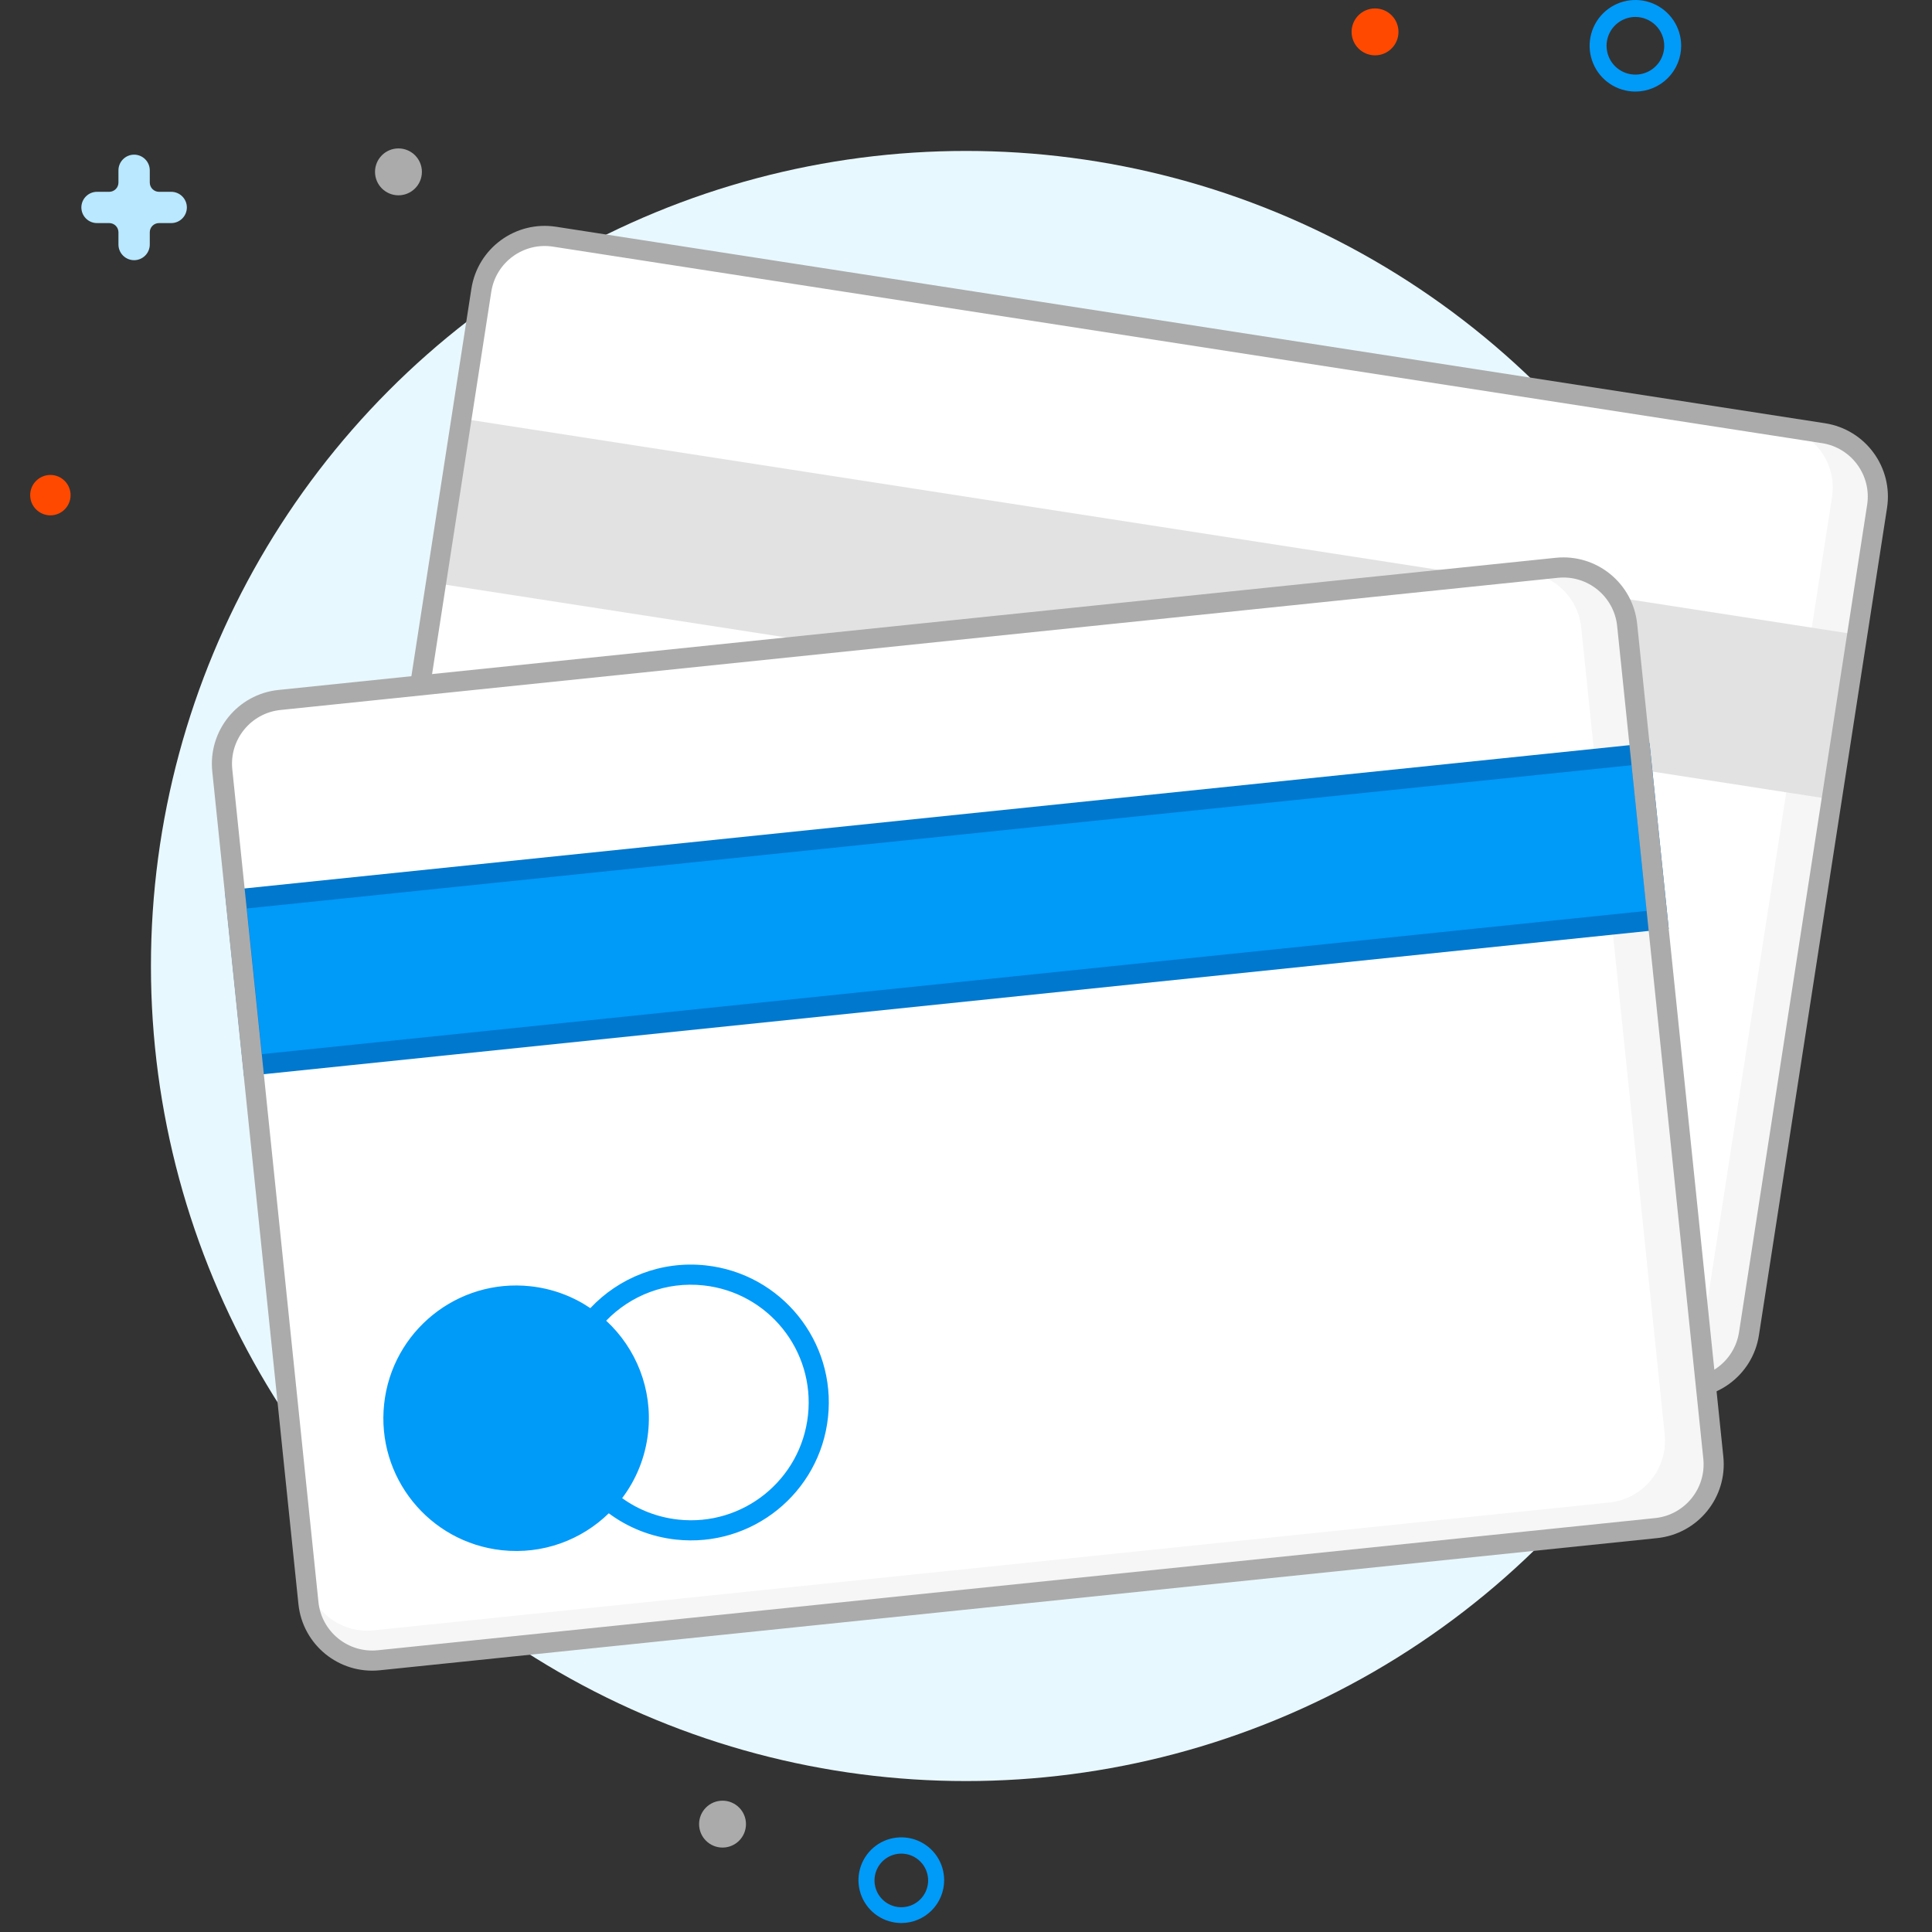 <?xml version="1.0" encoding="utf-8"?>
<svg xmlns="http://www.w3.org/2000/svg" width="192" height="192" viewBox="0 0 192 192" fill="none">
<rect x="0" y="0" width="192" height="192" fill="#333333" stroke="none"/>
<g clip-path="url(#clip0_445_2102)">
<circle cx="96" cy="96" r="81" fill="#E8F8FF"/>
<path d="M5.007 51.214C6.116 51.214 7.014 50.316 7.014 49.207C7.014 48.098 6.116 47.2 5.007 47.2C3.899 47.2 3 48.098 3 49.207C3 50.316 3.899 51.214 5.007 51.214Z" fill="#FF4900"/>
<path d="M162.524 9.099C161.624 9.099 160.745 8.833 159.997 8.333C159.248 7.833 158.665 7.122 158.321 6.291C157.977 5.459 157.886 4.545 158.062 3.662C158.238 2.78 158.671 1.969 159.307 1.333C159.943 0.696 160.754 0.263 161.637 0.087C162.519 -0.088 163.434 0.002 164.265 0.346C165.097 0.691 165.807 1.274 166.307 2.022C166.807 2.77 167.074 3.65 167.074 4.55C167.072 5.756 166.593 6.912 165.74 7.765C164.887 8.618 163.73 9.098 162.524 9.099ZM162.524 1.685C161.958 1.685 161.404 1.853 160.933 2.168C160.462 2.482 160.094 2.93 159.878 3.453C159.661 3.977 159.604 4.553 159.715 5.109C159.825 5.664 160.098 6.175 160.499 6.575C160.899 6.976 161.41 7.249 161.965 7.359C162.521 7.47 163.097 7.413 163.621 7.196C164.144 6.98 164.592 6.612 164.906 6.141C165.221 5.67 165.389 5.116 165.389 4.55C165.388 3.79 165.085 3.063 164.548 2.526C164.011 1.989 163.284 1.686 162.524 1.685Z" fill="#009AF9"/>
<path d="M89.572 191.108C88.73 191.108 87.906 190.858 87.206 190.39C86.506 189.922 85.96 189.257 85.638 188.479C85.316 187.701 85.231 186.845 85.396 186.019C85.56 185.193 85.966 184.435 86.561 183.839C87.156 183.244 87.915 182.838 88.741 182.674C89.567 182.51 90.423 182.594 91.201 182.916C91.979 183.239 92.644 183.784 93.112 184.485C93.58 185.185 93.829 186.008 93.829 186.85C93.829 187.979 93.381 189.062 92.582 189.861C91.784 190.659 90.701 191.108 89.572 191.108ZM89.572 184.21C89.045 184.21 88.53 184.366 88.092 184.659C87.653 184.952 87.312 185.368 87.11 185.855C86.909 186.342 86.856 186.877 86.959 187.394C87.062 187.911 87.315 188.386 87.688 188.758C88.061 189.131 88.535 189.384 89.052 189.487C89.569 189.59 90.104 189.537 90.591 189.336C91.078 189.134 91.494 188.793 91.787 188.354C92.08 187.916 92.236 187.401 92.236 186.874C92.236 186.168 91.955 185.49 91.456 184.991C90.956 184.491 90.278 184.21 89.572 184.21Z" fill="#009AF9"/>
<path d="M71.805 183.609C73.091 183.609 74.134 182.566 74.134 181.279C74.134 179.993 73.091 178.95 71.805 178.95C70.518 178.95 69.475 179.993 69.475 181.279C69.475 182.566 70.518 183.609 71.805 183.609Z" fill="#ABABAB"/>
<path d="M136.65 5.499C137.936 5.499 138.979 4.456 138.979 3.169C138.979 1.882 137.936 0.839 136.65 0.839C135.363 0.839 134.32 1.882 134.32 3.169C134.32 4.456 135.363 5.499 136.65 5.499Z" fill="#FF4900"/>
<path d="M39.598 19.409C40.885 19.409 41.928 18.366 41.928 17.08C41.928 15.793 40.885 14.75 39.598 14.75C38.312 14.75 37.269 15.793 37.269 17.08C37.269 18.366 38.312 19.409 39.598 19.409Z" fill="#ABABAB"/>
<path d="M176.56 48.052H177.642C177.749 48.052 177.855 48.031 177.954 47.989C178.053 47.949 178.143 47.889 178.219 47.813C178.294 47.737 178.354 47.647 178.395 47.548C178.436 47.45 178.457 47.344 178.457 47.236V46.142C178.457 45.96 178.492 45.781 178.56 45.613C178.629 45.445 178.73 45.292 178.857 45.164C178.985 45.035 179.137 44.932 179.304 44.862C179.471 44.792 179.651 44.756 179.832 44.755C180.197 44.757 180.547 44.903 180.804 45.161C181.062 45.42 181.207 45.77 181.207 46.136V47.23C181.207 47.447 181.293 47.654 181.445 47.807C181.598 47.96 181.806 48.045 182.022 48.045H183.117C183.482 48.045 183.832 48.19 184.091 48.448C184.349 48.705 184.496 49.055 184.497 49.42C184.502 49.605 184.47 49.788 184.403 49.96C184.336 50.132 184.235 50.288 184.106 50.42C183.977 50.552 183.823 50.657 183.653 50.729C183.484 50.8 183.301 50.837 183.117 50.837H182.022C181.807 50.837 181.6 50.922 181.448 51.074C181.295 51.225 181.208 51.431 181.207 51.646V52.729C181.207 53.094 181.062 53.444 180.804 53.703C180.547 53.962 180.197 54.108 179.832 54.11C179.649 54.109 179.467 54.072 179.298 54C179.13 53.928 178.977 53.824 178.849 53.692C178.721 53.561 178.62 53.406 178.553 53.235C178.486 53.064 178.453 52.882 178.457 52.699V51.616C178.448 51.406 178.358 51.208 178.206 51.063C178.054 50.918 177.852 50.837 177.642 50.837H176.56C176.193 50.837 175.842 50.692 175.583 50.433C175.324 50.174 175.179 49.823 175.179 49.457C175.176 49.273 175.209 49.091 175.277 48.921C175.345 48.75 175.446 48.595 175.575 48.465C175.703 48.334 175.856 48.23 176.026 48.159C176.195 48.088 176.376 48.051 176.56 48.052Z" fill="#B9E8FF"/>
<path d="M9.642 19.062H10.859C11.101 19.061 11.333 18.963 11.504 18.791C11.675 18.619 11.771 18.386 11.771 18.144V16.927C11.771 16.514 11.935 16.118 12.227 15.826C12.519 15.534 12.915 15.37 13.328 15.37C13.741 15.37 14.137 15.534 14.429 15.826C14.721 16.118 14.885 16.514 14.885 16.927V18.144C14.885 18.386 14.981 18.619 15.152 18.791C15.323 18.963 15.555 19.061 15.797 19.062H17.014C17.426 19.062 17.821 19.225 18.113 19.516C18.405 19.807 18.57 20.201 18.571 20.613C18.571 21.026 18.407 21.422 18.115 21.714C17.823 22.006 17.427 22.17 17.014 22.17H15.797C15.556 22.17 15.323 22.266 15.152 22.438C14.981 22.609 14.885 22.841 14.885 23.083V24.299C14.885 24.712 14.721 25.108 14.429 25.4C14.137 25.692 13.741 25.856 13.328 25.856C13.124 25.856 12.921 25.816 12.732 25.738C12.543 25.66 12.372 25.545 12.227 25.4C12.082 25.256 11.968 25.084 11.889 24.895C11.811 24.706 11.771 24.504 11.771 24.299V23.083C11.771 22.841 11.675 22.609 11.504 22.438C11.333 22.266 11.101 22.17 10.859 22.17H9.642C9.229 22.17 8.833 22.006 8.541 21.714C8.249 21.422 8.085 21.026 8.085 20.613C8.087 20.201 8.251 19.807 8.543 19.516C8.835 19.225 9.23 19.062 9.642 19.062Z" fill="#B9E8FF"/>
<path d="M181.218 43.051L55.11 23.523C51.63 22.984 48.373 25.368 47.834 28.847L35.103 111.059C34.564 114.539 36.948 117.796 40.428 118.335L166.536 137.863C170.015 138.402 173.272 136.018 173.811 132.539L186.542 50.327C187.081 46.848 184.697 43.59 181.218 43.051Z" fill="#F6F6F6"/>
<path d="M176.908 42.384L54.904 23.491C51.538 22.97 48.39 25.259 47.872 28.605L35.631 107.651C35.113 110.996 37.422 114.131 40.788 114.652L162.792 133.545C166.158 134.066 169.307 131.777 169.825 128.431L182.065 49.385C182.583 46.04 180.275 42.905 176.908 42.384Z" fill="white"/>
<path d="M183.923 63.987L184 63.493L183.506 63.417L46.793 42.246L46.299 42.17L46.223 42.664L43.995 57.05L43.918 57.544L44.413 57.621L181.125 78.791L181.619 78.868L181.695 78.374L183.923 63.987Z" fill="#E2E2E2" stroke="#E2E2E2" stroke-miterlimit="10"/>
<path d="M181.218 43.051L55.11 23.523C51.631 22.984 48.373 25.368 47.834 28.847L35.104 111.059C34.565 114.539 36.949 117.796 40.428 118.335L166.536 137.863C170.015 138.402 173.273 136.018 173.812 132.539L186.542 50.327C187.081 46.848 184.697 43.59 181.218 43.051Z" stroke="#ABABAB" stroke-width="2"/>
<path d="M154.709 56.428L27.775 69.562C24.273 69.924 21.728 73.057 22.09 76.559L30.652 159.309C31.014 162.811 34.147 165.356 37.649 164.994L164.583 151.861C168.085 151.499 170.63 148.366 170.268 144.864L161.706 62.114C161.344 58.611 158.211 56.066 154.709 56.428Z" fill="#F6F6F6"/>
<path d="M150.371 56.877L27.569 69.583C24.181 69.934 21.719 72.968 22.07 76.36L30.363 156.513C30.714 159.905 33.745 162.371 37.133 162.021L159.935 149.315C163.324 148.964 165.786 145.93 165.435 142.538L157.142 62.385C156.791 58.992 153.76 56.527 150.371 56.877Z" fill="white"/>
<path d="M163.139 75.94L163.036 74.945L162.041 75.048L24.434 89.286L23.439 89.388L23.542 90.383L25.041 104.864L25.144 105.858L26.138 105.755L163.745 91.518L164.74 91.415L164.637 90.42L163.139 75.94Z" fill="#009AF9" stroke="#0078CE" stroke-width="2" stroke-miterlimit="10"/>
<path fill-rule="evenodd" clip-rule="evenodd" d="M60.241 131.249C62.665 128.741 66.181 127.338 69.918 127.742C76.345 128.436 80.992 134.208 80.298 140.635C79.604 147.061 73.832 151.709 67.405 151.015C65.318 150.789 63.419 150.029 61.829 148.884C63.218 147.044 64.142 144.817 64.408 142.359C64.874 138.042 63.202 133.986 60.241 131.249ZM58.667 130.001C61.509 126.976 65.687 125.273 70.133 125.753C77.658 126.566 83.099 133.325 82.286 140.849C81.474 148.374 74.715 153.816 67.19 153.003C64.676 152.732 62.394 151.796 60.5 150.39C57.781 153.039 53.944 154.499 49.875 154.059C42.631 153.277 37.392 146.771 38.175 139.527C38.957 132.282 45.464 127.044 52.708 127.826C54.919 128.065 56.943 128.837 58.667 130.001Z" fill="#009AF9"/>
<path d="M154.709 56.428L27.775 69.562C24.273 69.924 21.728 73.057 22.09 76.559L30.652 159.309C31.014 162.811 34.147 165.356 37.649 164.994L164.583 151.861C168.085 151.499 170.63 148.366 170.268 144.864L161.706 62.114C161.344 58.611 158.211 56.066 154.709 56.428Z" stroke="#ABABAB" stroke-width="2"/>
</g>
<defs>
<clipPath id="clip0_445_2102">
<rect width="192" height="192" fill="white"/>
</clipPath>
</defs>
</svg>